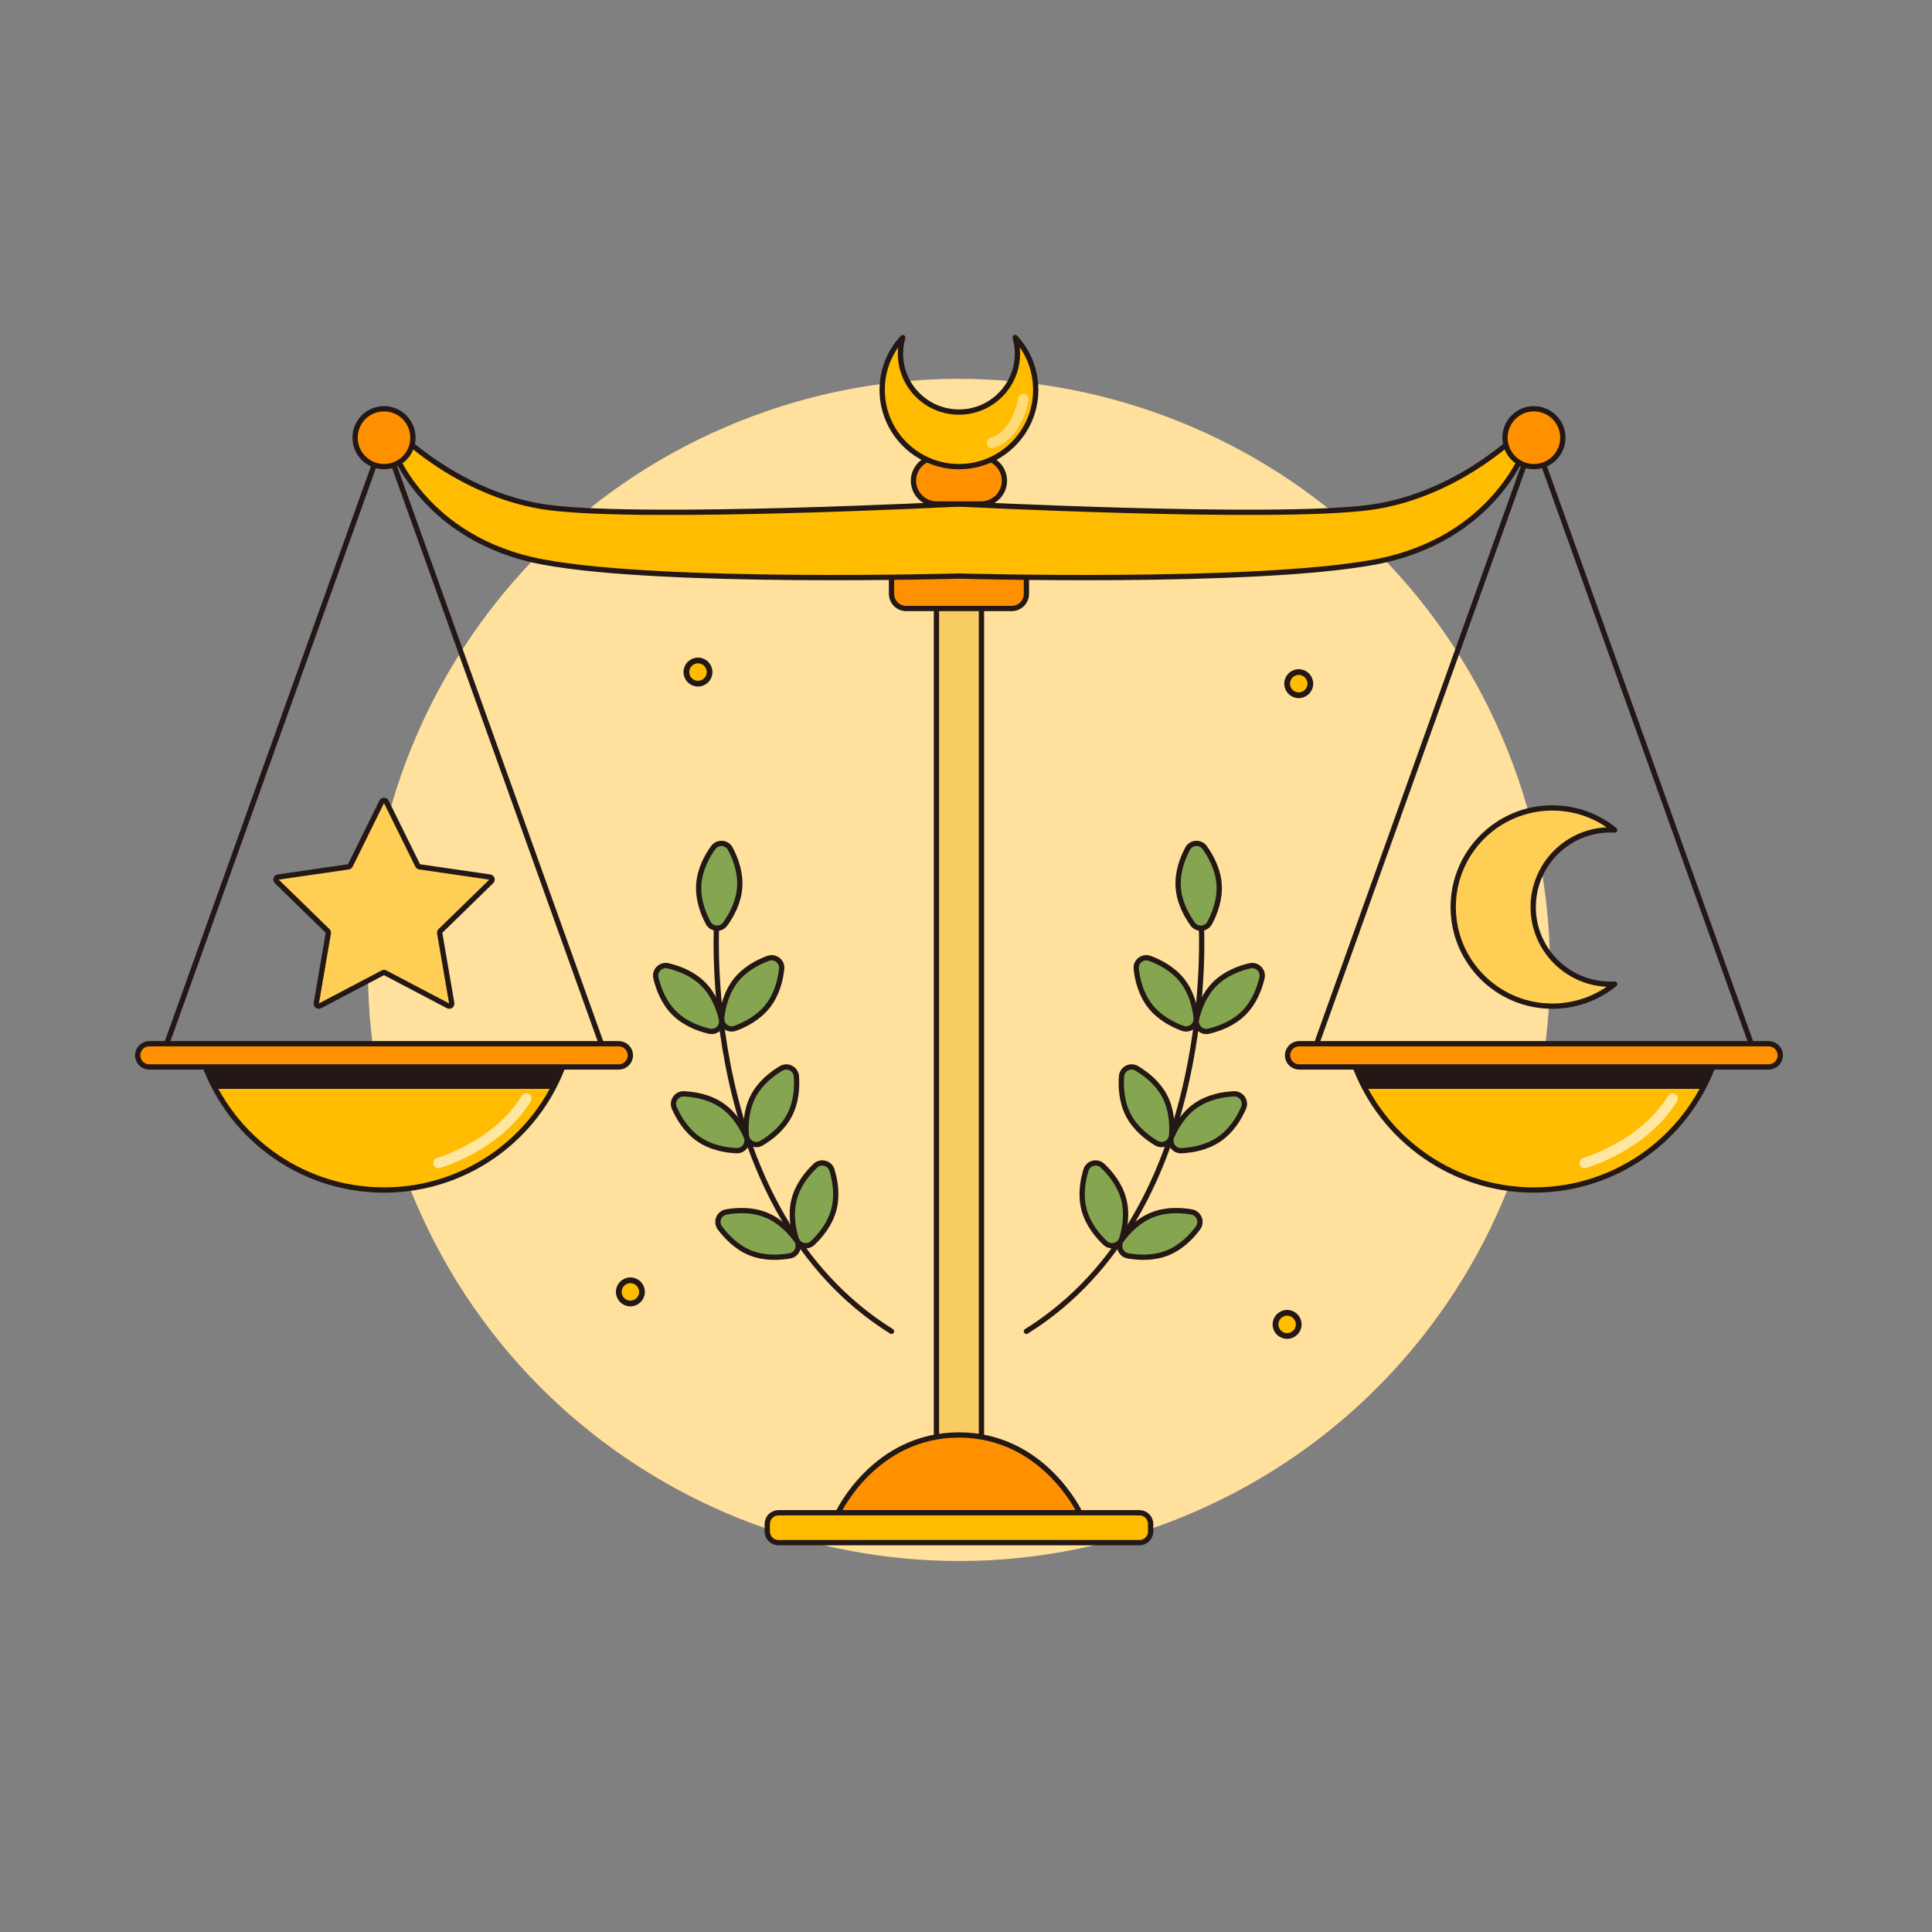 <svg width="126" height="126" viewBox="0 0 126 126" fill="none" xmlns="http://www.w3.org/2000/svg">
<rect x="0" y="0" width="126" height="126" fill="#808080" stroke="none"/>
<g id="Frame 2970">
<g id="Group">
<path id="Vector" d="M76.826 99.05C96.594 91.163 106.226 68.742 98.338 48.974C90.45 29.205 68.029 19.573 48.261 27.461C28.492 35.349 18.861 57.769 26.749 77.538C34.637 97.307 57.057 106.938 76.826 99.05Z" fill="#FFE09C"/>
<g id="Group_2">
<path id="Vector_2" d="M64.008 38.171H61.072V97.97H64.008V38.171Z" fill="#F7CC63" stroke="#231815" stroke-width="0.344" stroke-miterlimit="10" stroke-linecap="round" stroke-linejoin="round"/>
<path id="Vector_3" d="M65.979 39.685H59.103C58.572 39.685 58.142 39.255 58.142 38.724V37.617C58.142 37.086 58.572 36.656 59.103 36.656H65.979C66.51 36.656 66.94 37.086 66.94 37.617V38.724C66.94 39.256 66.51 39.685 65.979 39.685Z" fill="#FF9100" stroke="#231815" stroke-width="0.344" stroke-miterlimit="10" stroke-linecap="round" stroke-linejoin="round"/>
<path id="Vector_4" d="M62.541 93.586C57.028 93.586 54.657 98.658 54.657 98.658H62.541H70.424C70.424 98.658 68.053 93.586 62.541 93.586Z" fill="#FF9100" stroke="#231815" stroke-width="0.344" stroke-miterlimit="10" stroke-linecap="round" stroke-linejoin="round"/>
<path id="Vector_5" d="M74.312 100.607H50.769C50.366 100.607 50.039 100.281 50.039 99.878V99.388C50.039 98.985 50.365 98.658 50.769 98.658H74.312C74.714 98.658 75.041 98.984 75.041 99.388V99.878C75.041 100.281 74.714 100.607 74.312 100.607Z" fill="#FFBC00" stroke="#231815" stroke-width="0.344" stroke-miterlimit="10" stroke-linecap="round" stroke-linejoin="round"/>
<path id="Vector_6" d="M98.754 28.544C98.754 28.544 94.782 32.403 89.236 33.106C82.878 33.913 62.54 32.868 62.54 32.868C62.54 32.868 42.201 33.913 35.843 33.106C30.298 32.402 26.325 28.544 26.325 28.544L25.571 29.17C25.571 29.17 27.582 35.199 35.433 36.657C43.285 38.115 62.539 37.569 62.539 37.569C62.539 37.569 81.793 38.115 89.645 36.657C97.497 35.199 99.508 29.17 99.508 29.17L98.754 28.544Z" fill="#FFBC00" stroke="#231815" stroke-width="0.344" stroke-miterlimit="10" stroke-linecap="round" stroke-linejoin="round"/>
<path id="Vector_7" d="M105.304 54.13C105.211 54.126 105.117 54.123 105.024 54.123C102.245 54.123 99.992 56.376 99.992 59.155C99.992 61.934 102.245 64.187 105.024 64.187C105.117 64.187 105.211 64.184 105.304 64.18C104.195 65.081 102.779 65.619 101.239 65.619C97.668 65.619 94.775 62.724 94.775 59.155C94.775 55.585 97.668 52.691 101.239 52.691C102.779 52.691 104.195 53.229 105.304 54.13Z" fill="#FFCE55" stroke="#231815" stroke-width="0.344" stroke-miterlimit="10" stroke-linecap="round" stroke-linejoin="round"/>
<path id="Vector_8" d="M63.992 32.867H61.088C60.252 32.867 59.574 32.189 59.574 31.352C59.574 30.516 60.252 29.838 61.088 29.838H63.992C64.828 29.838 65.506 30.516 65.506 31.352C65.506 32.189 64.828 32.867 63.992 32.867Z" fill="#FF9100" stroke="#231815" stroke-width="0.344" stroke-miterlimit="10" stroke-linecap="round" stroke-linejoin="round"/>
<path id="Vector_9" d="M58.875 22.016C58.779 22.35 58.727 22.701 58.727 23.062C58.727 25.168 60.437 26.874 62.542 26.874C64.647 26.874 66.354 25.168 66.354 23.062C66.354 22.697 66.303 22.343 66.207 22.009C67.039 22.904 67.548 24.105 67.548 25.422C67.548 28.189 65.308 30.432 62.542 30.432C59.776 30.432 57.533 28.189 57.533 25.422C57.533 24.108 58.039 22.91 58.875 22.016Z" fill="#FFBC00" stroke="#231815" stroke-width="0.344" stroke-miterlimit="10" stroke-linecap="round" stroke-linejoin="round"/>
<g id="Group_3">
<g id="Group_4">
<g id="Group_5">
<path id="Vector_10" d="M25.045 28.544L10.873 68.069" stroke="#231815" stroke-width="0.344" stroke-miterlimit="10" stroke-linecap="round" stroke-linejoin="round"/>
<path id="Vector_11" d="M25.046 28.544L39.218 68.069" stroke="#231815" stroke-width="0.344" stroke-miterlimit="10" stroke-linecap="round" stroke-linejoin="round"/>
</g>
<path id="Vector_12" d="M13.132 68.826C14.703 73.913 19.443 77.61 25.046 77.61C30.649 77.61 35.388 73.914 36.96 68.826H13.132Z" fill="#FFBC00" stroke="#231815" stroke-width="0.344" stroke-miterlimit="10"/>
<path id="Vector_13" d="M36.044 71.014C36.415 70.321 36.723 69.59 36.959 68.826H13.132C13.368 69.59 13.676 70.321 14.046 71.014" fill="#231815"/>
<path id="Vector_14" d="M40.355 69.584H9.736C9.318 69.584 8.979 69.245 8.979 68.826C8.979 68.408 9.318 68.069 9.736 68.069H40.355C40.773 68.069 41.112 68.408 41.112 68.826C41.112 69.245 40.773 69.584 40.355 69.584Z" fill="#FF9100" stroke="#231815" stroke-width="0.344" stroke-miterlimit="10" stroke-linecap="round" stroke-linejoin="round"/>
</g>
<path id="Vector_15" d="M26.931 28.545C26.931 29.586 26.087 30.431 25.045 30.431C24.003 30.431 23.158 29.586 23.158 28.545C23.158 27.503 24.002 26.658 25.045 26.658C26.087 26.658 26.931 27.503 26.931 28.545Z" fill="#FF9100" stroke="#231815" stroke-width="0.344" stroke-miterlimit="10" stroke-linecap="round" stroke-linejoin="round"/>
</g>
<g id="Group_6">
<g id="Group_7">
<g id="Group_8">
<path id="Vector_16" d="M100.039 28.544L114.211 68.069" stroke="#231815" stroke-width="0.344" stroke-miterlimit="10" stroke-linecap="round" stroke-linejoin="round"/>
<path id="Vector_17" d="M100.039 28.544L85.867 68.069" stroke="#231815" stroke-width="0.344" stroke-miterlimit="10" stroke-linecap="round" stroke-linejoin="round"/>
</g>
<path id="Vector_18" d="M111.953 68.826C110.381 73.913 105.642 77.61 100.039 77.61C94.436 77.61 89.697 73.914 88.125 68.826H111.953Z" fill="#FFBC00" stroke="#231815" stroke-width="0.344" stroke-miterlimit="10"/>
<path id="Vector_19" d="M111.038 71.014C111.409 70.321 111.717 69.59 111.953 68.826H88.125C88.361 69.59 88.669 70.321 89.04 71.014H111.038Z" fill="#231815"/>
<path id="Vector_20" d="M84.729 69.584H115.348C115.766 69.584 116.105 69.245 116.105 68.826C116.105 68.408 115.766 68.069 115.348 68.069H84.729C84.311 68.069 83.972 68.408 83.972 68.826C83.972 69.245 84.311 69.584 84.729 69.584Z" fill="#FF9100" stroke="#231815" stroke-width="0.344" stroke-miterlimit="10" stroke-linecap="round" stroke-linejoin="round"/>
</g>
<path id="Vector_21" d="M98.152 28.545C98.152 29.586 98.996 30.431 100.038 30.431C101.081 30.431 101.925 29.586 101.925 28.545C101.925 27.503 101.081 26.658 100.038 26.658C98.996 26.658 98.152 27.503 98.152 28.545Z" fill="#FF9100" stroke="#231815" stroke-width="0.344" stroke-miterlimit="10" stroke-linecap="round" stroke-linejoin="round"/>
</g>
<path id="Vector_22" d="M25.19 52.285L27.242 56.444C27.265 56.492 27.311 56.525 27.364 56.533L31.955 57.2C32.088 57.22 32.141 57.383 32.044 57.477L28.723 60.714C28.685 60.752 28.668 60.805 28.676 60.858L29.461 65.43C29.483 65.562 29.344 65.663 29.226 65.601L25.12 63.443C25.072 63.418 25.016 63.418 24.969 63.443L20.863 65.601C20.745 65.663 20.605 65.562 20.628 65.43L21.412 60.858C21.421 60.805 21.403 60.752 21.365 60.714L18.044 57.477C17.948 57.383 18.001 57.22 18.134 57.2L22.724 56.533C22.777 56.526 22.822 56.492 22.846 56.444L24.898 52.285C24.959 52.164 25.131 52.164 25.19 52.285Z" fill="#FFCE55" stroke="#231815" stroke-width="0.344" stroke-miterlimit="10" stroke-linecap="round" stroke-linejoin="round"/>
<g id="Group_9">
<path id="Vector_23" d="M46.746 60.062C46.746 60.062 45.466 78.915 58.142 86.827" stroke="#231815" stroke-width="0.344" stroke-miterlimit="10" stroke-linecap="round" stroke-linejoin="round"/>
<path id="Vector_24" d="M48.24 57.858C48.175 58.843 47.704 59.697 47.299 60.261C47.017 60.654 46.413 60.614 46.186 60.187C45.859 59.574 45.508 58.665 45.573 57.68C45.639 56.695 46.109 55.842 46.514 55.277C46.796 54.884 47.401 54.924 47.628 55.351C47.954 55.965 48.307 56.874 48.24 57.858Z" fill="#85A551" stroke="#231815" stroke-width="0.344" stroke-miterlimit="10"/>
<path id="Vector_25" d="M50.077 65.606C49.469 66.383 48.601 66.826 47.949 67.065C47.494 67.232 47.017 66.86 47.07 66.378C47.145 65.687 47.364 64.738 47.971 63.96C48.579 63.182 49.447 62.74 50.099 62.501C50.554 62.334 51.031 62.706 50.979 63.188C50.904 63.879 50.684 64.829 50.077 65.606Z" fill="#85A551" stroke="#231815" stroke-width="0.344" stroke-miterlimit="10"/>
<path id="Vector_26" d="M45.857 64.174C46.555 64.871 46.889 65.786 47.048 66.463C47.159 66.934 46.731 67.362 46.26 67.252C45.584 67.094 44.667 66.762 43.969 66.065C43.27 65.368 42.936 64.452 42.777 63.775C42.666 63.304 43.094 62.876 43.565 62.986C44.242 63.144 45.158 63.477 45.857 64.174Z" fill="#85A551" stroke="#231815" stroke-width="0.344" stroke-miterlimit="10"/>
<path id="Vector_27" d="M51.489 72.733C51.033 73.607 50.259 74.2 49.661 74.554C49.245 74.801 48.708 74.521 48.672 74.038C48.62 73.345 48.664 72.371 49.121 71.497C49.577 70.622 50.351 70.029 50.949 69.675C51.365 69.428 51.902 69.709 51.938 70.191C51.989 70.884 51.946 71.858 51.489 72.733Z" fill="#85A551" stroke="#231815" stroke-width="0.344" stroke-miterlimit="10"/>
<path id="Vector_28" d="M47.078 72.09C47.892 72.649 48.386 73.489 48.665 74.124C48.86 74.568 48.517 75.067 48.033 75.044C47.339 75.012 46.378 74.851 45.565 74.292C44.751 73.733 44.257 72.894 43.978 72.257C43.783 71.814 44.126 71.315 44.61 71.337C45.304 71.37 46.265 71.531 47.078 72.09Z" fill="#85A551" stroke="#231815" stroke-width="0.344" stroke-miterlimit="10"/>
<path id="Vector_29" d="M54.381 78.886C54.129 79.84 53.505 80.588 53 81.066C52.648 81.398 52.063 81.243 51.921 80.781C51.718 80.117 51.546 79.157 51.798 78.203C52.05 77.249 52.674 76.5 53.178 76.023C53.53 75.69 54.116 75.846 54.257 76.309C54.46 76.972 54.633 77.931 54.381 78.886Z" fill="#85A551" stroke="#231815" stroke-width="0.344" stroke-miterlimit="10"/>
<path id="Vector_30" d="M49.937 79.231C50.854 79.597 51.521 80.307 51.934 80.867C52.222 81.256 51.997 81.819 51.52 81.903C50.836 82.025 49.863 82.079 48.946 81.714C48.03 81.348 47.362 80.638 46.949 80.079C46.661 79.69 46.886 79.127 47.363 79.043C48.048 78.921 49.021 78.866 49.937 79.231Z" fill="#85A551" stroke="#231815" stroke-width="0.344" stroke-miterlimit="10"/>
</g>
<g id="Group_10">
<path id="Vector_31" d="M78.336 60.062C78.336 60.062 79.615 78.915 66.94 86.827" stroke="#231815" stroke-width="0.344" stroke-miterlimit="10" stroke-linecap="round" stroke-linejoin="round"/>
<path id="Vector_32" d="M76.841 57.858C76.906 58.843 77.377 59.697 77.782 60.261C78.064 60.655 78.668 60.615 78.895 60.187C79.222 59.574 79.574 58.665 79.507 57.68C79.442 56.695 78.971 55.842 78.566 55.277C78.284 54.884 77.68 54.924 77.453 55.352C77.127 55.965 76.775 56.874 76.841 57.858Z" fill="#85A551" stroke="#231815" stroke-width="0.344" stroke-miterlimit="10"/>
<path id="Vector_33" d="M75.004 65.606C75.612 66.384 76.48 66.826 77.132 67.065C77.587 67.232 78.064 66.86 78.011 66.379C77.936 65.687 77.717 64.738 77.11 63.961C76.502 63.183 75.634 62.74 74.981 62.501C74.527 62.334 74.05 62.706 74.102 63.188C74.177 63.879 74.397 64.829 75.004 65.606Z" fill="#85A551" stroke="#231815" stroke-width="0.344" stroke-miterlimit="10"/>
<path id="Vector_34" d="M79.224 64.174C78.526 64.871 78.191 65.786 78.033 66.463C77.922 66.934 78.349 67.363 78.821 67.253C79.497 67.094 80.413 66.762 81.112 66.065C81.811 65.368 82.145 64.452 82.304 63.776C82.414 63.304 81.987 62.876 81.516 62.986C80.839 63.144 79.923 63.477 79.224 64.174Z" fill="#85A551" stroke="#231815" stroke-width="0.344" stroke-miterlimit="10"/>
<path id="Vector_35" d="M73.592 72.733C74.049 73.608 74.823 74.2 75.421 74.554C75.837 74.801 76.374 74.521 76.41 74.038C76.461 73.345 76.418 72.371 75.961 71.497C75.504 70.622 74.731 70.029 74.133 69.675C73.716 69.428 73.179 69.709 73.144 70.192C73.093 70.884 73.136 71.858 73.592 72.733Z" fill="#85A551" stroke="#231815" stroke-width="0.344" stroke-miterlimit="10"/>
<path id="Vector_36" d="M78.002 72.09C77.189 72.649 76.694 73.489 76.415 74.125C76.221 74.568 76.564 75.067 77.047 75.045C77.742 75.012 78.703 74.851 79.516 74.292C80.329 73.734 80.824 72.894 81.103 72.257C81.297 71.814 80.954 71.315 80.471 71.337C79.777 71.37 78.816 71.531 78.002 72.09Z" fill="#85A551" stroke="#231815" stroke-width="0.344" stroke-miterlimit="10"/>
<path id="Vector_37" d="M70.7 78.886C70.952 79.84 71.577 80.589 72.081 81.066C72.433 81.398 73.019 81.243 73.16 80.781C73.363 80.117 73.536 79.157 73.284 78.203C73.032 77.249 72.408 76.5 71.903 76.023C71.551 75.691 70.966 75.846 70.824 76.309C70.621 76.972 70.448 77.932 70.7 78.886Z" fill="#85A551" stroke="#231815" stroke-width="0.344" stroke-miterlimit="10"/>
<path id="Vector_38" d="M75.144 79.232C74.228 79.597 73.56 80.307 73.147 80.867C72.859 81.256 73.084 81.819 73.561 81.903C74.245 82.025 75.218 82.079 76.135 81.714C77.052 81.348 77.719 80.638 78.132 80.079C78.419 79.69 78.195 79.127 77.718 79.043C77.033 78.921 76.061 78.866 75.144 79.232Z" fill="#85A551" stroke="#231815" stroke-width="0.344" stroke-miterlimit="10"/>
</g>
<path id="Vector_39" opacity="0.63" d="M103.351 75.845C103.351 75.845 107.169 74.756 109.078 71.647" stroke="white" stroke-width="0.687" stroke-miterlimit="10" stroke-linecap="round" stroke-linejoin="round"/>
<path id="Vector_40" opacity="0.63" d="M28.593 75.845C28.593 75.845 32.411 74.756 34.32 71.647" stroke="white" stroke-width="0.687" stroke-miterlimit="10" stroke-linecap="round" stroke-linejoin="round"/>
<path id="Vector_41" opacity="0.46" d="M66.744 26.027C66.744 26.027 66.409 28.345 64.705 28.875" stroke="white" stroke-width="0.687" stroke-miterlimit="10" stroke-linecap="round" stroke-linejoin="round"/>
</g>
<path id="Vector_42" d="M85.457 44.587C85.457 45.005 85.118 45.343 84.7 45.343C84.282 45.343 83.943 45.005 83.943 44.587C83.943 44.169 84.282 43.83 84.7 43.83C85.118 43.831 85.457 44.169 85.457 44.587Z" fill="#FFBC00" stroke="#231815" stroke-width="0.375" stroke-miterlimit="10"/>
<path id="Vector_43" d="M46.277 43.831C46.277 44.249 45.938 44.587 45.52 44.587C45.102 44.587 44.764 44.249 44.764 43.831C44.764 43.413 45.102 43.074 45.52 43.074C45.938 43.074 46.277 43.413 46.277 43.831Z" fill="#FFBC00" stroke="#231815" stroke-width="0.375" stroke-miterlimit="10"/>
<path id="Vector_44" d="M84.699 86.374C84.699 86.792 84.36 87.13 83.942 87.13C83.524 87.13 83.185 86.792 83.185 86.374C83.185 85.956 83.524 85.617 83.942 85.617C84.36 85.617 84.699 85.956 84.699 86.374Z" fill="#FFBC00" stroke="#231815" stroke-width="0.375" stroke-miterlimit="10"/>
<path id="Vector_45" d="M41.869 84.254C41.869 84.672 41.53 85.01 41.112 85.01C40.694 85.01 40.355 84.672 40.355 84.254C40.355 83.835 40.694 83.497 41.112 83.497C41.53 83.498 41.869 83.836 41.869 84.254Z" fill="#FFBC00" stroke="#231815" stroke-width="0.375" stroke-miterlimit="10"/>
</g>
</g>
</svg>
